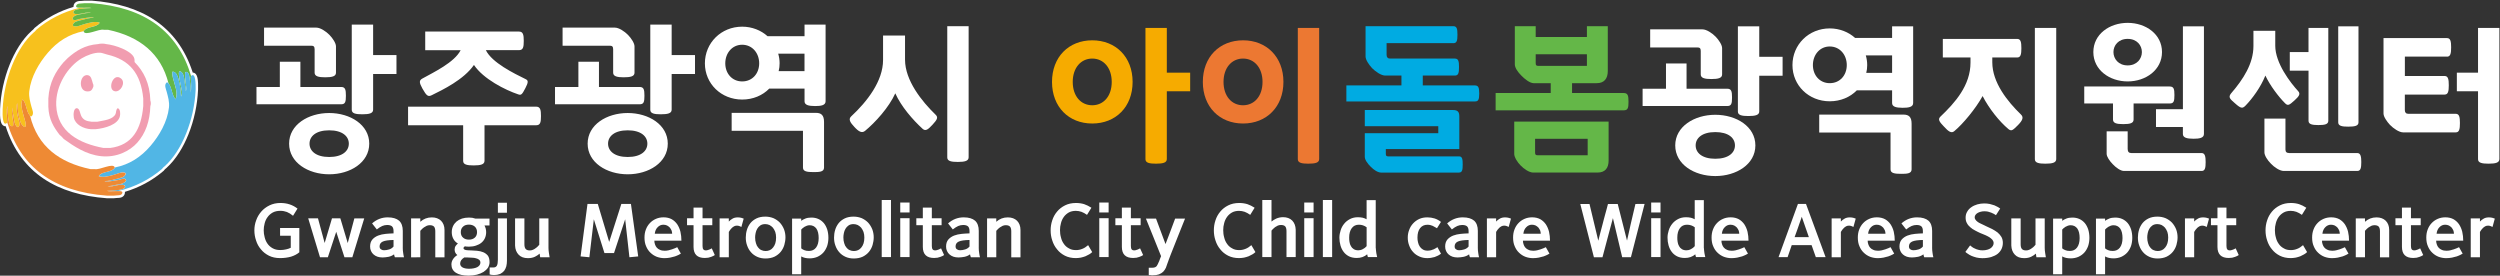 <?xml version="1.0" encoding="utf-8"?>
<!-- Generator: Adobe Illustrator 28.0.0, SVG Export Plug-In . SVG Version: 6.00 Build 0)  -->
<svg version="1.1" id="레이어_1" xmlns="http://www.w3.org/2000/svg" xmlns:xlink="http://www.w3.org/1999/xlink" x="0px"
	 y="0px" viewBox="0 0 8191.7 903.2" style="enable-background:new 0 0 8191.7 903.2;" xml:space="preserve">
<rect x="0" y="0" width="8191.7" height="903.2" fill="#333333" stroke="none"/>
<style type="text/css">
	.st0{fill-rule:evenodd;clip-rule:evenodd;fill:#FFFFFF;}
	.st1{fill-rule:evenodd;clip-rule:evenodd;fill:#F6AB00;}
	.st2{fill-rule:evenodd;clip-rule:evenodd;fill:#EC7832;}
	.st3{fill-rule:evenodd;clip-rule:evenodd;fill:#00ABE2;}
	.st4{fill-rule:evenodd;clip-rule:evenodd;fill:#64B748;}
	.st5{fill-rule:evenodd;clip-rule:evenodd;fill:#F19DB0;}
	.st6{fill-rule:evenodd;clip-rule:evenodd;fill:#F7C11D;}
	.st7{fill-rule:evenodd;clip-rule:evenodd;fill:#51B6E5;}
	.st8{fill-rule:evenodd;clip-rule:evenodd;fill:#EE8A34;}
</style>
<path class="st0" d="M4721.7,831.3L4721.7,831.3c-6.4,4.9-13.5,8.4-20.8,10.9c-7.8,2.2-15.8,3.6-24.2,3.6c-9.6,0-18.1-1.8-25.8-5.3
	c-8-3.6-14.9-8.2-20.3-14.4c-5.7-6-10.1-13.1-13-21.3c-3.2-8-4.8-16.7-4.8-26c0-8.9,1.4-17.3,4.6-25.3c2.7-8,7.1-15.1,12.8-21.3
	c5.5-6,12.1-10.9,20.1-14.7c7.8-3.6,16.9-5.3,27-5.3c8.2,0,16,1.3,23.5,3.6c7.3,2.4,14.4,6.2,20.8,11.3l-13,20.7
	c-4.6-2.7-9.4-5.3-14.2-7.8c-5-2.2-10.7-3.6-17.1-3.6c-10.3,0-18.3,3.8-24,11.1c-5.9,7.5-8.7,17.8-8.7,31.1c0,5.3,0.5,10.4,1.8,15.3
	c1.1,5.3,3,9.8,5.7,13.8c2.5,4,5.9,7.3,10.3,9.8c4.1,2.7,9.4,3.8,15.5,3.8c3.7,0,7.3-0.5,11-1.3c3.2-0.9,6.4-2,9.4-3.3
	c2.7-1.1,5-2.4,7.1-3.8c1.8-1.3,3.4-2.2,4.6-3.1L4721.7,831.3z M4451,820.2L4451,820.2c4.6,0,9.4-1.1,14.4-3.8
	c4.8-2.2,8.9-5.6,12.6-9.8v-61.9c-7.5-5.6-16-8.4-25.4-8.4c-10.1,0-17.8,3.8-23.3,11.3c-5.7,7.6-8.5,18-8.5,30.9
	c0,4.9,0.2,9.6,1.1,14.4c0.7,5.1,2.3,9.5,4.6,13.5c2.1,4,5,7.3,9.1,9.8C4439.6,818.9,4444.6,820.2,4451,820.2z M4508,812.4
	L4508,812.4c0,2.7,0.2,5.6,0.7,8.4c0.2,3.1,0.7,6,1.1,8.7c0.5,2.9,0.9,5.5,1.6,7.8c0.5,2.2,0.7,3.8,1.1,5.1h-30.4
	c-0.5-1.6-0.9-3.1-1.4-4.9c-0.5-1.8-0.9-3.1-0.9-4.2c-9.1,8-20.6,12-34.1,12c-9.8,0-18.3-1.8-25.4-5.3c-7.3-3.8-13-8.4-17.6-14.6
	c-4.8-6.2-8.2-13.3-10.5-21.5c-2.3-8-3.4-16.2-3.4-25.1c0-8,1.4-16.2,4.1-24.4c2.5-8,6.4-15.1,11.7-21.5c5-6.2,11.4-11.3,19.2-15.3
	c7.3-3.8,16-5.8,25.8-5.8c5.5,0,10.7,0.7,15.5,1.6c4.6,1.1,8.7,2.9,12.8,5.1v-62.8h29.9V812.4z M4334.6,842.4L4334.6,842.4v-187
	h30.4v187H4334.6z M4204,711.6L4204,711.6c12.8,0,22.9,3.8,30.2,11.1c7.3,7.6,11,17.5,11.4,30v89.7h-30.2v-85
	c0-7.1-1.4-12.2-4.1-15.5c-3-3.1-7.5-4.7-13.9-4.7c-3.7,0-7.3,0.7-10.5,2c-3.4,1.6-6.4,3.3-8.9,5.1c-2.7,2.2-5.3,4.2-7.1,6.2
	c-2.1,2.2-3.7,3.8-4.6,5.1v86.8h-30.2v-187h30.2V726c1.8-1.6,4.1-3.3,6.9-5.1c2.5-1.6,5.5-3.1,8.7-4.7c3-1.3,6.4-2.4,10.3-3.3
	C4195.8,712.1,4199.7,711.6,4204,711.6z M4060.6,819.5L4060.6,819.5c6.9,0,13.7-1.3,20.3-4c6.4-2.4,12.8-6.4,19.4-12.2l13.3,22.7
	c-2.7,2.7-5.9,5.1-9.6,7.3c-3.9,2.2-8,4.4-12.6,6.4c-4.6,1.8-9.6,3.1-14.9,4.4c-5.5,0.9-11,1.6-16.5,1.6c-13.7,0-25.6-2.7-35.7-7.8
	c-10.5-5.3-19-12.2-25.8-20.9c-7.1-8.4-12.3-18-15.8-29.1c-3.7-10.7-5.3-21.8-5.3-33.1c0-11.1,1.6-22,5.3-32.9
	c3.4-10.7,8.7-20.2,15.8-28.6c6.9-8.4,15.5-15.1,26.1-20.4c10.1-5.1,22.2-7.8,35.9-7.8c9.6,0,18.5,1.3,26.7,3.8
	c8,2.7,16,6.7,23.8,11.8l-14.4,23.3c-6.4-4.4-12.3-7.8-18.3-10c-5.9-2-12.1-3.1-18.3-3.1c-9.1,0-16.7,1.8-23.1,5.3
	c-6.6,3.8-12.1,8.7-16.2,14.4c-4.3,6-7.5,12.7-9.4,20.2c-2.3,7.8-3.2,15.5-3.2,23.3c0,8.2,0.9,16.2,3.2,24c1.8,8,5,14.9,9.4,20.9
	c4.1,6.2,9.6,11.1,16.5,14.7C4043.7,817.8,4051.4,819.5,4060.6,819.5z M3883,716.3L3883,716.3c-8.5,20.9-15.8,39.1-21.7,54.2
	c-6.2,15.3-11.2,28.2-15.3,38.6c-4.3,10.7-7.8,19.3-10.3,26c-2.7,6.7-4.6,11.8-5.9,15.5c-1.4,3.6-2.3,6.2-2.7,7.8
	c-0.7,1.3-0.9,2-0.9,2.2c-1.8,5.8-3.9,11.3-5.9,16.7c-2.3,4.9-5.3,9.3-8.9,13.1c-3.7,3.5-8.2,6.4-13.7,8.6c-5.5,2-12.3,3.1-20.3,3.1
	c-1.4,0-2.5,0-3.7,0c-1.4-0.2-2.7-0.5-3.7-0.5c-0.9,0-1.8,0-3.2,0c-1.6-0.2-2.5-0.2-2.7-0.2v-24.2h12.8c5.9,0,10.5-2,13.3-5.5
	c2.5-3.8,4.8-8.4,7.1-14.2c0-0.4,0.2-0.7,0.7-1.1c0-0.4,0.2-1.1,0.7-2c0.5-1.3,0.9-2.9,1.8-5.1c0.7-2.2,2.1-5.5,3.9-10
	c-8.2-20-16.5-40.4-24.7-61.5c-8.7-20.9-16.9-41.5-24.9-61.5h33.1l31.1,83.5c5-13.8,10.5-27.8,16-42c5.3-14.2,10.5-28,15.5-41.5
	H3883z M3745.7,835.7L3745.7,835.7c-1.4,0.7-3,1.6-4.8,2.9c-2.3,0.9-4.6,2-7.3,3.1c-2.7,0.9-5.9,1.8-9.4,2.7
	c-3.7,0.4-7.3,0.9-11.2,0.9c-24.7,0-37-12-37-36.4V738h-21.3v-22.9h21.3v-34.9h29.5v34.9h32V738h-32v68c0,5.3,0.9,8.9,2.7,11.1
	c1.6,2.2,4.3,3.3,8.5,3.3c1.6,0,3.4-0.2,5.5-0.9c1.8-0.5,3.7-0.9,5.5-1.8c1.6-0.7,3.2-1.3,4.8-2.2c1.4-0.7,2.3-1.3,3.2-1.8
	L3745.7,835.7z M3602,663.6L3602,663.6h30.6v32.6H3602V663.6z M3602,714.9L3602,714.9h30.6v127.5H3602V714.9z M3525.8,819.5
	L3525.8,819.5c6.9,0,13.7-1.3,20.3-4c6.4-2.4,12.8-6.4,19.4-12.2l13.3,22.7c-2.7,2.7-5.9,5.1-9.6,7.3c-3.9,2.2-8,4.4-12.6,6.4
	c-4.6,1.8-9.6,3.1-14.9,4.4c-5.5,0.9-11,1.6-16.5,1.6c-13.7,0-25.6-2.7-35.7-7.8c-10.5-5.3-19-12.2-25.8-20.9
	c-7.1-8.4-12.3-18-15.8-29.1c-3.7-10.7-5.3-21.8-5.3-33.1c0-11.1,1.6-22,5.3-32.9c3.4-10.7,8.7-20.2,15.8-28.6
	c6.9-8.4,15.5-15.1,26.1-20.4c10.1-5.1,22.2-7.8,35.9-7.8c9.6,0,18.5,1.3,26.7,3.8c8,2.7,16,6.7,23.8,11.8l-14.4,23.3
	c-6.4-4.4-12.3-7.8-18.3-10c-5.9-2-12.1-3.1-18.3-3.1c-9.1,0-16.7,1.8-23.1,5.3c-6.6,3.8-12.1,8.7-16.2,14.4
	c-4.3,6-7.5,12.7-9.4,20.2c-2.3,7.8-3.2,15.5-3.2,23.3c0,8.2,0.9,16.2,3.2,24c1.8,8,5,14.9,9.4,20.9c4.1,6.2,9.6,11.1,16.5,14.7
	C3508.9,817.8,3516.6,819.5,3525.8,819.5z M3302.2,712.3L3302.2,712.3c12.8,0,22.9,3.8,30.4,11.1c7.3,7.5,11.2,17.5,11.2,30v89.7
	h-30.2v-85c0-7.1-1.4-12.2-4.1-15.5c-3-3.1-7.5-4.7-13.9-4.7c-3.7,0-6.9,0.7-10.1,2c-3.4,1.6-6.4,3.3-8.9,5.1c-2.7,2-5.3,4-7.1,6
	c-2.3,2.2-3.9,4-5,5.3v86.8h-30.2V715.6h30.2v11.1C3275,717.2,3287.6,712.3,3302.2,712.3z M3145.5,820L3145.5,820
	c5.5,0,11-0.9,16.9-2.7c5.5-1.6,10.3-4.7,14.4-9.5v-21.5c-16.5,0.4-28.1,2-35,5.1c-7.3,3.3-10.7,8.7-10.7,16c0,4.4,1.4,7.6,4.6,9.6
	C3138.7,819.1,3141.9,820,3145.5,820z M3207,810.4L3207,810.4c0,6.9,0.5,13.1,1.4,18.4c0.7,5.6,1.6,10.2,2.7,14.2h-29.9
	c-0.9-1.8-1.4-3.3-1.6-4.7c-0.5-1.8-0.9-3.1-1.1-4.9c-5,3.8-10.7,6.4-17.6,8c-7.1,1.3-13.7,2.2-20.1,2.2c-6.2,0-11.7-0.9-16.5-2.4
	c-5-1.8-9.4-4.2-12.8-7.3c-3.7-3.1-6.6-7.1-8.5-11.5c-2.1-4.4-3-9.3-3-14.6c0-9.6,2.5-17.3,7.5-23.1c5-5.6,11.2-9.8,19-12.9
	c7.3-2.7,15.5-4.7,24.7-5.5c8.9-0.9,17.4-1.3,25.6-1.6v-7.3c0-7.1-1.6-12.2-4.8-15.5c-3.4-3.1-8.7-4.7-16-4.7
	c-5.5,0-11,1.1-16.2,3.3c-5.5,2.4-11.4,6.2-17.8,11.3l-15.5-19.8c14.9-13.1,32-19.8,51.2-19.8c16.7,0,29,3.8,37.3,10.9
	c8,7.3,12.1,18.4,12.1,33.5V810.4z M3093.5,835.7L3093.5,835.7c-1.4,0.7-3,1.6-4.8,2.9c-2.3,0.9-4.6,2-7.3,3.1
	c-2.7,0.9-5.9,1.8-9.4,2.7c-3.7,0.4-7.3,0.9-11.2,0.9c-24.7,0-37-12-37-36.4V738h-21.3v-22.9h21.3v-34.9h29.5v34.9h32V738h-32v68
	c0,5.3,0.9,8.9,2.7,11.1c1.6,2.2,4.3,3.3,8.5,3.3c1.6,0,3.4-0.2,5.5-0.9c1.8-0.5,3.7-0.9,5.5-1.8c1.6-0.7,3.2-1.3,4.8-2.2
	c1.4-0.7,2.3-1.3,3.2-1.8L3093.5,835.7z M2949.8,663.6L2949.8,663.6h30.6v32.6h-30.6V663.6z M2949.8,714.9L2949.8,714.9h30.6v127.5
	h-30.6V714.9z M2889.1,842.4L2889.1,842.4v-187h30.4v187H2889.1z M2796.7,734.3L2796.7,734.3c-6.6,0-12.1,1.6-16.2,4.4
	c-4.3,3.1-7.8,6.7-10.1,10.9c-2.7,4.4-4.3,9.3-5.3,14.2c-1.1,5.3-1.6,10-1.6,14c0,7.3,0.9,13.8,2.7,19.1c1.6,5.8,3.9,10.4,7.1,14
	c3,4,6.6,6.9,11,8.7c4.1,2,8.7,2.9,13.7,2.9c4.8,0,9.4-0.9,13.7-2.9c4.1-1.8,7.5-4.7,10.7-8.7c3-3.6,5.5-8.2,7.3-13.8
	c1.6-5.3,2.5-11.5,2.5-18.7c0-6.7-0.9-12.9-2.7-18.4c-2.1-5.3-4.6-10-7.8-14c-3.2-3.6-7.1-6.4-11.2-8.7
	C2806,735.4,2801.5,734.3,2796.7,734.3z M2796.9,709.8L2796.9,709.8c9.6,0,18.5,1.8,26.7,5.1c8,3.6,14.9,8.4,20.8,14.4
	c5.7,6.2,10.3,13.6,13.7,21.8c3.2,8.4,4.8,17.3,4.8,26.6c0,8.4-1.4,16.9-3.7,24.9c-2.5,8.4-6.4,15.8-11.7,22.4
	c-5.5,6.7-12.1,11.8-20.3,16c-8.5,4-18.5,6-29.9,6c-9.8,0-18.7-1.8-26.5-5.3c-8-3.6-14.9-8.4-20.3-14.6c-5.7-6.2-10.1-13.6-13-22
	c-3.2-8.2-4.6-17.1-4.6-26.6c0-8.4,1.1-16.9,3.7-25.3c2.3-8,6.2-15.3,11.4-22c5-6.2,11.7-11.5,19.9-15.5
	C2775.9,711.8,2785.5,709.8,2796.9,709.8z M2652.8,738L2652.8,738c-3.2,0-6.2,0.7-8.9,1.6c-3,1.1-5.5,2.2-7.8,3.6
	c-2.5,1.6-4.6,3.1-6.4,4.7c-1.8,1.8-3.4,3.1-4.3,4.2v61.7c2.3,2.2,5.7,4,9.8,5.8c3.9,1.8,8.9,2.7,15.3,2.7
	c10.1,0,17.8-3.6,23.5-11.1c5.5-7.3,8.5-17.8,8.5-31.1c0-13.3-2.5-23.8-7.5-31.1C2669.7,741.8,2662.4,738,2652.8,738z M2658.2,712.9
	L2658.2,712.9c8.7,0,16.5,1.5,23.5,4.7c6.9,3.1,12.6,7.6,17.6,13.3c4.8,5.8,8.5,12.9,11.2,20.9c2.5,8.2,3.9,17.3,3.9,27.5
	c0,10.2-1.6,19.3-4.3,27.3c-3.2,8.4-7.3,15.5-12.6,21.3c-5.5,6-12.1,10.4-19.4,13.8c-7.5,3.1-15.8,4.9-24.7,4.9
	c-11.4,0-20.8-2.2-28.1-6.4v58.4h-29.9V716.3h29.9v7.3c3.4-2.7,7.8-5.1,13.3-7.3C2643.8,714.1,2650.5,712.9,2658.2,712.9z
	 M2507.5,734.3L2507.5,734.3c-6.6,0-12.1,1.6-16.2,4.4c-4.3,3.1-7.8,6.7-10.1,10.9c-2.7,4.4-4.3,9.3-5.3,14.2
	c-1.1,5.3-1.6,10-1.6,14c0,7.3,0.9,13.8,2.7,19.1c1.6,5.8,3.9,10.4,7.1,14c3,4,6.6,6.9,11,8.7c4.1,2,8.7,2.9,13.7,2.9
	c4.8,0,9.4-0.9,13.7-2.9c4.1-1.8,7.5-4.7,10.7-8.7c3-3.6,5.5-8.2,7.3-13.8c1.6-5.3,2.5-11.5,2.5-18.7c0-6.7-0.9-12.9-2.7-18.4
	c-2.1-5.3-4.6-10-7.8-14c-3.2-3.6-7.1-6.4-11.2-8.7C2516.9,735.4,2512.3,734.3,2507.5,734.3z M2507.7,709.8L2507.7,709.8
	c9.6,0,18.5,1.8,26.7,5.1c8,3.6,14.9,8.4,20.8,14.4c5.7,6.2,10.3,13.6,13.7,21.8c3.2,8.4,4.8,17.3,4.8,26.6c0,8.4-1.4,16.9-3.7,24.9
	c-2.5,8.4-6.4,15.8-11.7,22.4c-5.5,6.7-12.1,11.8-20.3,16c-8.5,4-18.5,6-29.9,6c-9.8,0-18.7-1.8-26.5-5.3c-8-3.6-14.9-8.4-20.3-14.6
	c-5.7-6.2-10.1-13.6-13-22c-3.2-8.2-4.6-17.1-4.6-26.6c0-8.4,1.1-16.9,3.7-25.3c2.3-8,6.2-15.3,11.4-22c5-6.2,11.7-11.5,19.9-15.5
	C2486.7,711.8,2496.3,709.8,2507.7,709.8z M2417.8,712.3L2417.8,712.3c4.6,0,8.5,0.7,11.9,1.6c3.2,1.1,5.5,2,7.1,2.4l-7.5,27.3
	c-1.8-0.7-3.9-1.6-6.2-2.7c-2.5-0.9-5.3-1.6-8.2-1.6c-3.4,0-6.4,0.7-9.1,2c-2.7,1.6-5.3,3.3-7.5,5.3c-2.3,2.2-4.3,4.4-5.9,6.7
	c-1.8,2.7-3.4,4.9-4.3,6.7v83.1h-30.2V715.6h30.2V726c3.4-3.8,7.5-7.1,12.6-9.8C2405,713.6,2410.9,712.3,2417.8,712.3z
	 M2342.2,835.7L2342.2,835.7c-1.4,0.7-3,1.6-4.8,2.9c-2.3,0.9-4.6,2-7.3,3.1c-2.7,0.9-5.9,1.8-9.4,2.7c-3.7,0.4-7.3,0.9-11.2,0.9
	c-24.7,0-37-12-37-36.4V738h-21.3v-22.9h21.3v-34.9h29.5v34.9h32V738h-32v68c0,5.3,0.9,8.9,2.7,11.1c1.6,2.2,4.3,3.3,8.5,3.3
	c1.6,0,3.4-0.2,5.5-0.9c1.8-0.5,3.7-0.9,5.5-1.8c1.6-0.7,3.2-1.3,4.8-2.2c1.4-0.7,2.3-1.3,3.2-1.8L2342.2,835.7z M2173.6,736.3
	L2173.6,736.3c-7.1,0-13.3,2.7-18.5,8c-5.5,5.3-8.7,12.7-9.6,21.5h56.9c0-3.3-0.7-6.9-1.8-10.4c-1.4-3.3-3.4-6.4-5.7-9.6
	c-2.7-2.7-5.7-5.1-9.1-6.9C2182.1,737.2,2178,736.3,2173.6,736.3z M2174.3,712.1L2174.3,712.1c10.3,0,19.2,2.2,26.7,6.2
	c7.3,4.2,13.3,9.8,18.1,16.7c4.6,7.1,8.2,15.1,10.5,24.4c2.1,9.3,3.2,19.1,3.2,29.3h-88.7c0,4.2,0.7,8.2,2.1,12
	c1.1,4,3.2,7.6,5.9,10.7c2.7,3.1,6.2,5.6,10.5,7.3c4.1,2,9.4,2.9,15.3,2.9c3.9,0,8-0.4,12.3-1.3c4.1-0.9,8-2,11.7-3.3
	c3.7-1.1,6.9-2.4,10.1-3.8c3-1.3,5.3-2.4,7.1-3.3l11.9,21.1c-1.6,1.1-3.9,2.4-7.1,4c-3.4,1.8-7.5,3.3-12.1,5.1
	c-4.8,1.3-10.1,2.7-15.8,4c-5.9,1.1-12.3,1.8-19,1.8c-8.7,0-16.9-1.6-24.7-4.4c-8-3.1-14.9-7.6-20.8-13.3
	c-6.2-5.8-11-12.9-14.4-21.3c-3.7-8.2-5.3-17.8-5.3-28.4c0-9.5,1.4-18.4,4.6-26.6c3-8,7.3-14.9,13-20.9c5.5-5.8,11.9-10.4,19.7-13.8
	C2156.7,713.8,2165.2,712.1,2174.3,712.1z M1945.8,718.5L1945.8,718.5l-14.6,124.4l-28.8-2.7l22.6-171.9h33.8l37.3,124.4l39.8-124.4
	h31.5l23.8,171.9l-28.8,2.7l-13.9-124.4l-36.6,110.8h-31.3L1945.8,718.5z M1797.2,812.2L1797.2,812.2c0,5.3,0.5,10.9,1.4,16.4
	c0.7,5.8,1.4,10.4,2.3,14.4H1770c-0.5-1.8-0.9-3.6-0.9-5.6c-0.5-2-0.7-4.2-0.9-6.4c-4.1,3.8-9.1,7.1-15.3,10.2
	c-6.4,3.1-13.9,4.7-23.1,4.7c-13.3,0-23.3-3.8-30.4-11.3c-7.3-7.6-11.2-17.5-11.7-30.2v-88.8h30.6v84.8c0,7.1,1.4,12.2,4.1,15.3
	c2.7,3.3,7.3,4.9,13.7,4.9c3.7,0,7.1-0.7,10.3-2.2c3.2-1.3,6.2-3.1,8.9-5.3c2.7-1.8,5-3.8,7.1-6c1.8-2,3.4-3.8,4.6-5.1v-86.4h30.2
	V812.2z M1631.4,664.3L1631.4,664.3h29.7V697h-29.7V664.3z M1631.4,715.6L1631.4,715.6h29.7v138.8c0,6.2-0.7,12.4-2.1,18.2
	c-1.6,5.6-3.9,10.4-7.1,14.9c-3.4,4-7.8,7.3-12.8,10c-5.5,2.2-11.9,3.6-19.7,3.6c-2.7,0-5.3-0.2-7.5-0.2c-2.3-0.4-4.8-0.9-7.5-1.6
	v-22.9h12.8c5,0,8.7-2,11-6c2.1-4,3.2-10.7,3.2-19.6V715.6z M1536.6,880.6L1536.6,880.6c11.4,0,20.6-1.8,27.4-5.3
	c6.6-3.8,10.1-8.7,10.1-14.7c0-4-1.4-7.1-3.9-9.3c-2.7-2.2-6.2-4-10.3-4.9c-4.1-1.3-8.7-2-13.5-2c-5-0.4-9.8-0.7-14.2-0.7
	c-2.3,0-4.1,0-5.7,0c-1.8,0-3.4-0.2-5-0.2c-9.1,5.5-13.7,12.2-13.7,20.2c0,5.3,2.5,9.3,7.5,12.4
	C1520.4,879,1527.5,880.6,1536.6,880.6z M1536.6,736L1536.6,736c-8.2,0-14.9,2.2-19.4,6.7c-5,4.4-7.3,10.4-7.3,18
	c0,7.5,2.3,13.5,7.3,17.8c4.6,4.4,11.2,6.7,19.4,6.7c8,0,14.4-2.2,19.4-6.7c4.6-4.2,7.1-10.2,7.1-17.8c0-7.6-2.5-13.5-7.1-18
	C1551,738.3,1544.6,736,1536.6,736z M1541.9,820.4L1541.9,820.4c6.9,0.4,13.9,0.9,21.3,1.3c7.3,0.7,13.9,2.2,20.1,4.7
	c5.9,2.4,11,6.2,15.1,11.1c3.7,4.9,5.7,12.2,5.7,21.5c0,6.4-1.8,12.4-5,18c-3.7,5.3-8.5,9.8-14.4,13.8c-6.2,3.8-13.5,6.9-21.7,9.1
	c-8.5,2.2-17.6,3.3-27.4,3.3c-18.3,0-32.2-3.3-41.8-9.5c-9.8-6.4-14.6-15.5-14.6-27.1c0-6.2,1.6-11.8,5-16.9c3.2-5.3,8-10,14.4-14
	c-5.9-4.4-8.9-10.4-8.9-18c0-4.7,1.1-8.7,3.4-12c2.3-3.1,4.6-5.6,7.3-7.8c-6.9-4-11.9-9.3-15.1-15.8c-3.4-6.2-5-13.5-5-21.5
	c0-7.1,1.4-13.5,4.1-19.5c2.7-5.8,6.4-10.7,11.4-15.1c4.8-4,10.7-7.3,17.8-9.8c6.9-2.2,14.4-3.3,23.1-3.3c3.7,0,7.3,0.2,11,0.7
	c3.7,0.7,6.9,1.6,10.1,2.7h46.2v22.4h-16.5c1.6,3.1,3,6.7,4.1,10.4c0.9,4,1.4,7.8,1.4,11.6c0,7.1-1.4,13.5-3.9,19.3
	c-2.7,6-6.6,11.1-11.4,15.1c-5,4.2-11,7.3-17.8,9.5c-6.9,2.4-14.6,3.6-22.9,3.6c-2.7,0-5,0-7.3-0.2c-2.3,0-4.6-0.5-6.6-0.9
	c-1.4,0.9-2.3,1.8-3,2.7c-0.9,1.1-1.4,2.2-1.4,3.1c0,2,0.9,3.6,2.7,4.4c1.6,1.1,3.7,1.8,6.2,2.2c2.3,0.4,5,0.7,7.8,0.7
	c2.5,0.2,4.6,0.2,6.4,0.2H1541.9z M1414.9,712.3L1414.9,712.3c12.8,0,22.9,3.8,30.4,11.1c7.3,7.5,11.2,17.5,11.2,30v89.7h-30.2v-85
	c0-7.1-1.4-12.2-4.1-15.5c-3-3.1-7.5-4.7-13.9-4.7c-3.7,0-6.9,0.7-10.1,2c-3.4,1.6-6.4,3.3-8.9,5.1c-2.7,2-5.3,4-7.1,6
	c-2.3,2.2-3.9,4-5,5.3v86.8H1347V715.6h30.2v11.1C1387.7,717.2,1400.3,712.3,1414.9,712.3z M1258.2,820L1258.2,820
	c5.5,0,11-0.9,16.9-2.7c5.5-1.6,10.3-4.7,14.4-9.5v-21.5c-16.5,0.4-28.1,2-35,5.1c-7.3,3.3-10.7,8.7-10.7,16c0,4.4,1.4,7.6,4.6,9.6
	C1251.4,819.1,1254.6,820,1258.2,820z M1319.7,810.4L1319.7,810.4c0,6.9,0.5,13.1,1.4,18.4c0.7,5.6,1.6,10.2,2.7,14.2h-29.9
	c-0.9-1.8-1.4-3.3-1.6-4.7c-0.5-1.8-0.9-3.1-1.1-4.9c-5,3.8-10.7,6.4-17.6,8c-7.1,1.3-13.7,2.2-20.1,2.2c-6.2,0-11.7-0.9-16.5-2.4
	c-5-1.8-9.4-4.2-12.8-7.3c-3.7-3.1-6.6-7.1-8.5-11.5c-2.1-4.4-3-9.3-3-14.6c0-9.6,2.5-17.3,7.5-23.1c5-5.6,11.2-9.8,19-12.9
	c7.3-2.7,15.5-4.7,24.7-5.5c8.9-0.9,17.4-1.3,25.6-1.6v-7.3c0-7.1-1.6-12.2-4.8-15.5c-3.4-3.1-8.7-4.7-16-4.7
	c-5.5,0-11,1.1-16.2,3.3c-5.5,2.4-11.4,6.2-17.8,11.3l-15.5-19.8c14.9-13.1,32-19.8,51.2-19.8c16.7,0,29,3.8,37.3,10.9
	c8,7.3,12.1,18.4,12.1,33.5V810.4z M1193.4,715.8L1193.4,715.8l-38.9,127.2h-25.8l-27-83.5c-4.8,14-9.4,28-13.7,41.7
	c-4.6,14.2-9.1,28-13.7,41.7h-25.8l-38.6-127.5h32l21.9,80.8c4.1-13.3,8-26.9,12.1-40.6c3.9-13.5,7.8-26.9,11.9-40.2h27.4l24.2,81
	c3.7-13.3,7.3-26.9,11-40.6c3.4-13.5,7.1-26.9,10.7-40.2H1193.4z M980.9,826.6c-7.5,6.4-16.7,11.1-27.2,14.4
	c-11,3.1-22.9,4.7-36.1,4.7c-13.9,0-26.1-2.7-36.3-7.8c-10.5-5.3-19.4-12.2-26.3-20.9c-7.3-8.4-12.6-18-16-29.1
	c-3.7-10.7-5.5-21.8-5.5-33.1c0-11.1,1.8-22,5.9-32.9c3.7-10.7,9.4-20.2,16.7-28.6c7.3-8.4,16.2-15.1,27-20.4
	c10.5-5.1,22.4-7.8,35.9-7.8c21.7,0,40.2,6.2,55.8,18.4l-14.6,23.5c-7.1-5.8-13.7-9.8-20.1-12.4c-6.6-2.4-13.7-3.8-21.5-3.8
	c-10.1,0-18.5,2-25.4,5.8c-6.9,4-12.6,9.1-16.7,15.1c-4.6,6.2-7.5,12.9-9.4,20.4c-2.1,7.8-3,15.3-3,22.4c0,7.5,0.9,15.1,3,22.6
	c1.8,7.8,4.8,14.7,9.1,20.9c4.1,6.2,9.8,11.3,16.9,15.3c6.9,4,15.1,6,25.1,6c6.4,0,12.8-0.7,19.2-2.2c6.2-1.3,11.2-3.1,15.3-5.3
	v-39.3h-35v-25.5h63.1V826.6z"/>
<path class="st0" d="M6488.6,763.6L6488.6,763.6c-5.7-2.7-11.4-5.3-16.9-8.4c-5.9-2.9-11-6.4-15.5-10.4c-4.6-3.8-8.5-8.2-11.2-13.6
	c-3-4.9-4.3-11.1-4.3-18.2c0-7.1,1.6-13.8,5.3-19.6c3.2-5.8,7.8-10.7,13.7-14.6c5.5-4,12.1-6.9,19.4-9.1c7.3-2,14.9-3.1,22.6-3.1
	c6.4,0,12.6,0.7,18.3,1.8c5.5,1.3,10.5,2.9,15.1,4.4c4.3,1.8,8.2,3.8,11.4,5.6c3.2,2,5.7,3.6,7.5,4.9l-13.9,21.8
	c-1.8-1.3-4.1-2.7-6.6-4.2c-2.7-1.3-5.9-2.9-9.1-4.2c-3.4-1.3-6.9-2.4-10.5-3.3c-3.9-0.7-7.8-1.1-11.7-1.1c-3.9,0-7.5,0.4-11.2,1.3
	c-3.9,0.9-7.3,2.2-10.3,3.8c-3.2,1.8-5.5,3.8-7.3,6.2c-2.1,2.7-3,5.3-3,8.4c0,2.9,0.7,5.3,2.5,7.6c1.4,2.4,3.7,4.7,6.4,6.7
	c2.7,2.2,5.9,4.2,10.1,6c3.7,2,8,4,12.6,6c0.7,0.4,1.4,0.9,2.3,1.1c0.5,0.5,1.1,0.9,2.1,1.1c7.3,3.3,14.4,6.7,21.3,10
	c6.6,3.6,12.6,7.3,17.8,11.3c5,4.4,9.4,9.3,12.6,14.7c3,5.5,4.6,12,4.6,19.5c0,7.1-1.6,13.8-4.3,19.8c-3,6.2-7.3,11.5-12.8,16
	c-5.7,4.4-12.8,7.8-21,10.4c-8.5,2.4-18.1,3.8-29,3.8c-7.1,0-13.5-0.9-19.4-2.2c-5.9-1.6-11.4-3.3-16-5.3c-4.8-2.2-8.9-4.4-12.1-6.9
	c-3.7-2.2-6.4-4.4-8.2-6.2l15.5-21.3c1.4,1.3,3.2,2.9,5.9,4.7c2.3,2,5.5,3.8,9.1,5.3c3.4,1.8,7.3,3.3,11.9,4.4
	c4.1,1.3,8.7,1.8,13.7,1.8c5.7,0,11-0.7,15.5-2c4.3-1.1,8.2-2.9,11.4-5.1c3-2.2,5.3-4.7,7.1-7.8c1.6-2.7,2.5-5.8,2.5-8.9
	c0-3.8-1.4-7.3-3.9-10.7c-2.7-3.1-6.2-5.8-9.8-8.4c-4.1-2.4-8.2-4.7-12.8-6.7c-4.6-1.8-8.7-3.6-12.3-5.1c-0.9-0.2-1.6-0.5-2.3-0.9
	C6490.2,764.2,6489.3,764,6488.6,763.6 M4273.6,663.6L4273.6,663.6h30.6v32.6h-30.6V663.6z M4273.6,714.9L4273.6,714.9h30.6v127.5
	h-30.6V714.9z M8155.7,712.3L8155.7,712.3c4.6,0,8.5,0.7,11.9,1.6c3.2,1.1,5.5,2,7.1,2.4l-7.5,27.3c-1.8-0.7-3.9-1.6-6.2-2.7
	c-2.5-0.9-5.3-1.6-8.2-1.6c-3.4,0-6.4,0.7-9.1,2c-2.7,1.6-5.3,3.3-7.5,5.3c-2.3,2.2-4.3,4.4-5.9,6.7c-1.8,2.7-3.4,4.9-4.3,6.7v83.1
	h-30.2V715.6h30.2V726c3.4-3.8,7.5-7.1,12.6-9.8C8142.9,713.6,8148.8,712.3,8155.7,712.3z M8012,736.3L8012,736.3
	c-7.1,0-13.3,2.7-18.5,8c-5.5,5.3-8.7,12.7-9.6,21.5h56.9c0-3.3-0.7-6.9-1.8-10.4c-1.4-3.3-3.4-6.4-5.7-9.6
	c-2.7-2.7-5.7-5.1-9.1-6.9C8020.4,737.2,8016.3,736.3,8012,736.3z M8012.7,712.1L8012.7,712.1c10.3,0,19.2,2.2,26.7,6.2
	c7.3,4.2,13.3,9.8,18.1,16.7c4.6,7.1,8.2,15.1,10.5,24.4c2.1,9.3,3.2,19.1,3.2,29.3h-88.7c0,4.2,0.7,8.2,2.1,12
	c1.1,4,3.2,7.6,5.9,10.7c2.7,3.1,6.2,5.6,10.5,7.3c4.1,2,9.4,2.9,15.3,2.9c3.9,0,8-0.4,12.3-1.3c4.1-0.9,8-2,11.7-3.3
	c3.7-1.1,6.9-2.4,10.1-3.8c3-1.3,5.3-2.4,7.1-3.3l11.9,21.1c-1.6,1.1-3.9,2.4-7.1,4c-3.4,1.8-7.5,3.3-12.1,5.1
	c-4.8,1.3-10.1,2.7-15.8,4c-5.9,1.1-12.3,1.8-19,1.8c-8.7,0-16.9-1.6-24.7-4.4c-8-3.1-14.9-7.6-20.8-13.3
	c-6.2-5.8-11-12.9-14.4-21.3c-3.7-8.2-5.3-17.8-5.3-28.4c0-9.5,1.4-18.4,4.6-26.6c3-8,7.3-14.9,13-20.9c5.5-5.8,11.9-10.4,19.7-13.8
	C7995.1,713.8,8003.5,712.1,8012.7,712.1z M7940.1,835.7L7940.1,835.7c-1.4,0.7-3,1.6-4.8,2.9c-2.3,0.9-4.6,2-7.3,3.1
	c-2.7,0.9-5.9,1.8-9.4,2.7c-3.7,0.4-7.3,0.9-11.2,0.9c-24.7,0-37-12-37-36.4V738h-21.3v-22.9h21.3v-34.9h29.5v34.9h32V738h-32v68
	c0,5.3,0.9,8.9,2.7,11.1c1.6,2.2,4.3,3.3,8.5,3.3c1.6,0,3.4-0.2,5.5-0.9c1.8-0.5,3.7-0.9,5.5-1.8c1.6-0.7,3.2-1.3,4.8-2.2
	c1.4-0.7,2.3-1.3,3.2-1.8L7940.1,835.7z M7787,712.3L7787,712.3c12.8,0,22.9,3.8,30.4,11.1c7.3,7.5,11.2,17.5,11.2,30v89.7h-30.2
	v-85c0-7.1-1.4-12.2-4.1-15.5c-3-3.1-7.5-4.7-13.9-4.7c-3.7,0-6.9,0.7-10.1,2c-3.4,1.6-6.4,3.3-8.9,5.1c-2.7,2-5.3,4-7.1,6
	c-2.3,2.2-3.9,4-5,5.3v86.8h-30.2V715.6h30.2v11.1C7759.8,717.2,7772.4,712.3,7787,712.3z M7637.9,736.3L7637.9,736.3
	c-7.1,0-13.3,2.7-18.5,8c-5.5,5.3-8.7,12.7-9.6,21.5h56.9c0-3.3-0.7-6.9-1.8-10.4c-1.4-3.3-3.4-6.4-5.7-9.6
	c-2.7-2.7-5.7-5.1-9.1-6.9C7646.3,737.2,7642.2,736.3,7637.9,736.3z M7638.6,712.1L7638.6,712.1c10.3,0,19.2,2.2,26.7,6.2
	c7.3,4.2,13.3,9.8,18.1,16.7c4.6,7.1,8.2,15.1,10.5,24.4c2.1,9.3,3.2,19.1,3.2,29.3h-88.7c0,4.2,0.7,8.2,2.1,12
	c1.1,4,3.2,7.6,5.9,10.7s6.2,5.6,10.5,7.3c4.1,2,9.4,2.9,15.3,2.9c3.9,0,8-0.4,12.3-1.3c4.1-0.9,8-2,11.7-3.3
	c3.7-1.1,6.9-2.4,10.1-3.8c3-1.3,5.3-2.4,7.1-3.3l11.9,21.1c-1.6,1.1-3.9,2.4-7.1,4c-3.4,1.8-7.5,3.3-12.1,5.1
	c-4.8,1.3-10.1,2.7-15.8,4c-5.9,1.1-12.3,1.8-19,1.8c-8.7,0-16.9-1.6-24.7-4.4c-8-3.1-14.9-7.6-20.8-13.3
	c-6.2-5.8-11-12.9-14.4-21.3c-3.7-8.2-5.3-17.8-5.3-28.4c0-9.5,1.4-18.4,4.6-26.6c3-8,7.3-14.9,13-20.9c5.5-5.8,11.9-10.4,19.7-13.8
	C7621,713.8,7629.4,712.1,7638.6,712.1z M7506.6,819.5L7506.6,819.5c6.9,0,13.7-1.3,20.3-4c6.4-2.4,12.8-6.4,19.4-12.2l13.3,22.7
	c-2.7,2.7-5.9,5.1-9.6,7.3c-3.9,2.2-8,4.4-12.6,6.4c-4.6,1.8-9.6,3.1-14.9,4.4c-5.5,0.9-11,1.6-16.5,1.6c-13.7,0-25.6-2.7-35.7-7.8
	c-10.5-5.3-19-12.2-25.8-20.9c-7.1-8.4-12.3-18-15.8-29.1c-3.7-10.7-5.3-21.8-5.3-33.1c0-11.1,1.6-22,5.3-32.9
	c3.4-10.7,8.7-20.2,15.8-28.6c6.9-8.4,15.5-15.1,26.1-20.4c10.1-5.1,22.2-7.8,35.9-7.8c9.6,0,18.5,1.3,26.7,3.8
	c8,2.7,16,6.7,23.8,11.8l-14.4,23.3c-6.4-4.4-12.3-7.8-18.3-10c-5.9-2-12.1-3.1-18.3-3.1c-9.1,0-16.7,1.8-23.1,5.3
	c-6.6,3.8-12.1,8.7-16.2,14.4c-4.3,6-7.5,12.7-9.4,20.2c-2.3,7.8-3.2,15.5-3.2,23.3c0,8.2,0.9,16.2,3.2,24c1.8,8,5,14.9,9.4,20.9
	c4.1,6.2,9.6,11.1,16.5,14.7C7489.6,817.8,7497.4,819.5,7506.6,819.5z M7335.6,835.7L7335.6,835.7c-1.4,0.7-3,1.6-4.8,2.9
	c-2.3,0.9-4.6,2-7.3,3.1c-2.7,0.9-5.9,1.8-9.4,2.7c-3.7,0.4-7.3,0.9-11.2,0.9c-24.7,0-37-12-37-36.4V738h-21.3v-22.9h21.3v-34.9
	h29.5v34.9h32V738h-32v68c0,5.3,0.9,8.9,2.7,11.1c1.6,2.2,4.3,3.3,8.5,3.3c1.6,0,3.4-0.2,5.5-0.9c1.8-0.5,3.7-0.9,5.5-1.8
	c1.6-0.7,3.2-1.3,4.8-2.2c1.4-0.7,2.3-1.3,3.2-1.8L7335.6,835.7z M7219.3,712.3L7219.3,712.3c4.6,0,8.5,0.7,11.9,1.6
	c3.2,1.1,5.5,2,7.1,2.4l-7.5,27.3c-1.8-0.7-3.9-1.6-6.2-2.7c-2.5-0.9-5.3-1.6-8.2-1.6c-3.4,0-6.4,0.7-9.1,2
	c-2.7,1.6-5.3,3.3-7.5,5.3c-2.3,2.2-4.3,4.4-5.9,6.7c-1.8,2.7-3.4,4.9-4.3,6.7v83.1h-30.2V715.6h30.2V726c3.4-3.8,7.5-7.1,12.6-9.8
	C7206.5,713.6,7212.5,712.3,7219.3,712.3z M7069,734.3L7069,734.3c-6.6,0-12.1,1.6-16.2,4.4c-4.3,3.1-7.8,6.7-10.1,10.9
	c-2.7,4.4-4.3,9.3-5.3,14.2c-1.1,5.3-1.6,10-1.6,14c0,7.3,0.9,13.8,2.7,19.1c1.6,5.8,3.9,10.4,7.1,14c3,4,6.6,6.9,11,8.7
	c4.1,2,8.7,2.9,13.7,2.9c4.8,0,9.4-0.9,13.7-2.9c4.1-1.8,7.5-4.7,10.7-8.7c3-3.6,5.5-8.2,7.3-13.8c1.6-5.3,2.5-11.5,2.5-18.7
	c0-6.7-0.9-12.9-2.7-18.4c-2.1-5.3-4.6-10-7.8-14c-3.2-3.6-7.1-6.4-11.2-8.7C7078.4,735.4,7073.8,734.3,7069,734.3z M7069.2,709.8
	L7069.2,709.8c9.6,0,18.5,1.8,26.7,5.1c8,3.6,14.9,8.4,20.8,14.4c5.7,6.2,10.3,13.6,13.7,21.8c3.2,8.4,4.8,17.3,4.8,26.6
	c0,8.4-1.4,16.9-3.7,24.9c-2.5,8.4-6.4,15.8-11.7,22.4c-5.5,6.7-12.1,11.8-20.3,16c-8.5,4-18.5,6-29.9,6c-9.8,0-18.7-1.8-26.5-5.3
	c-8-3.6-14.9-8.4-20.3-14.6c-5.7-6.2-10.1-13.6-13-22c-3.2-8.2-4.6-17.1-4.6-26.6c0-8.4,1.1-16.9,3.7-25.3c2.3-8,6.2-15.3,11.4-22
	c5-6.2,11.7-11.5,19.9-15.5C7048.2,711.8,7057.8,709.8,7069.2,709.8z M6925.1,738L6925.1,738c-3.2,0-6.2,0.7-8.9,1.6
	c-3,1.1-5.5,2.2-7.8,3.6c-2.5,1.6-4.6,3.1-6.4,4.7c-1.8,1.8-3.4,3.1-4.3,4.2v61.7c2.3,2.2,5.7,4,9.8,5.8c3.9,1.8,8.9,2.7,15.3,2.7
	c10.1,0,17.8-3.6,23.5-11.1c5.5-7.3,8.5-17.8,8.5-31.1c0-13.3-2.5-23.8-7.5-31.1C6942,741.8,6934.7,738,6925.1,738z M6930.6,712.9
	L6930.6,712.9c8.7,0,16.5,1.5,23.5,4.7c6.9,3.1,12.6,7.6,17.6,13.3c4.8,5.8,8.5,12.9,11.2,20.9c2.5,8.2,3.9,17.3,3.9,27.5
	c0,10.2-1.6,19.3-4.3,27.3c-3.2,8.4-7.3,15.5-12.6,21.3c-5.5,6-12.1,10.4-19.4,13.8c-7.5,3.1-15.8,4.9-24.7,4.9
	c-11.4,0-20.8-2.2-28.1-6.4v58.4h-29.9V716.3h29.9v7.3c3.4-2.7,7.8-5.1,13.3-7.3C6916.2,714.1,6922.8,712.9,6930.6,712.9z
	 M6784.6,738L6784.6,738c-3.2,0-6.2,0.7-8.9,1.6c-3,1.1-5.5,2.2-7.8,3.6c-2.5,1.6-4.6,3.1-6.4,4.7c-1.8,1.8-3.4,3.1-4.3,4.2v61.7
	c2.3,2.2,5.7,4,9.8,5.8c3.9,1.8,8.9,2.7,15.3,2.7c10.1,0,17.8-3.6,23.5-11.1c5.5-7.3,8.5-17.8,8.5-31.1c0-13.3-2.5-23.8-7.5-31.1
	C6801.6,741.8,6794.2,738,6784.6,738z M6790.1,712.9L6790.1,712.9c8.7,0,16.5,1.5,23.5,4.7c6.9,3.1,12.6,7.6,17.6,13.3
	c4.8,5.8,8.5,12.9,11.2,20.9c2.5,8.2,3.9,17.3,3.9,27.5c0,10.2-1.6,19.3-4.3,27.3c-3.2,8.4-7.3,15.5-12.6,21.3
	c-5.5,6-12.1,10.4-19.4,13.8c-7.5,3.1-15.8,4.9-24.7,4.9c-11.4,0-20.8-2.2-28.1-6.4v58.4h-29.9V716.3h29.9v7.3
	c3.4-2.7,7.8-5.1,13.3-7.3C6775.7,714.1,6782.4,712.9,6790.1,712.9z M6699.9,812.2L6699.9,812.2c0,5.3,0.5,10.9,1.4,16.4
	c0.7,5.8,1.4,10.4,2.3,14.4h-30.9c-0.5-1.8-0.9-3.6-0.9-5.6c-0.5-2-0.7-4.2-0.9-6.4c-4.1,3.8-9.1,7.1-15.3,10.2
	c-6.4,3.1-13.9,4.7-23.1,4.7c-13.3,0-23.3-3.8-30.4-11.3c-7.3-7.6-11.2-17.5-11.7-30.2v-88.8h30.6v84.8c0,7.1,1.4,12.2,4.1,15.3
	c2.7,3.3,7.3,4.9,13.7,4.9c3.7,0,7.1-0.7,10.3-2.2c3.2-1.3,6.2-3.1,8.9-5.3c2.7-1.8,5-3.8,7.1-6c1.8-2,3.4-3.8,4.6-5.1v-86.4h30.2
	V812.2z M6269.4,820L6269.4,820c5.5,0,11-0.9,16.9-2.7c5.5-1.6,10.3-4.7,14.4-9.5v-21.5c-16.5,0.4-28.1,2-35,5.1
	c-7.3,3.3-10.7,8.7-10.7,16c0,4.4,1.4,7.6,4.6,9.6C6262.5,819.1,6265.7,820,6269.4,820z M6330.9,810.4L6330.9,810.4
	c0,6.9,0.5,13.1,1.4,18.4c0.7,5.6,1.6,10.2,2.7,14.2h-29.9c-0.9-1.8-1.4-3.3-1.6-4.7c-0.5-1.8-0.9-3.1-1.1-4.9
	c-5,3.8-10.7,6.4-17.6,8c-7.1,1.3-13.7,2.2-20.1,2.2c-6.2,0-11.7-0.9-16.5-2.4c-5-1.8-9.4-4.2-12.8-7.3c-3.7-3.1-6.6-7.1-8.5-11.5
	c-2.1-4.4-3-9.3-3-14.6c0-9.6,2.5-17.3,7.5-23.1c5-5.6,11.2-9.8,19-12.9c7.3-2.7,15.5-4.7,24.7-5.5c8.9-0.9,17.4-1.3,25.6-1.6v-7.3
	c0-7.1-1.6-12.2-4.8-15.5c-3.4-3.1-8.7-4.7-16-4.7c-5.5,0-11,1.1-16.2,3.3c-5.5,2.4-11.4,6.2-17.8,11.3l-15.5-19.8
	c14.9-13.1,32-19.8,51.2-19.8c16.7,0,29,3.8,37.3,10.9c8,7.3,12.1,18.4,12.1,33.5V810.4z M6149.3,736.3L6149.3,736.3
	c-7.1,0-13.3,2.7-18.5,8c-5.5,5.3-8.7,12.7-9.6,21.5h56.9c0-3.3-0.7-6.9-1.8-10.4c-1.4-3.3-3.4-6.4-5.7-9.6
	c-2.7-2.7-5.7-5.1-9.1-6.9C6157.7,737.2,6153.6,736.3,6149.3,736.3z M6150,712.1L6150,712.1c10.3,0,19.2,2.2,26.7,6.2
	c7.3,4.2,13.3,9.8,18.1,16.7c4.6,7.1,8.2,15.1,10.5,24.4c2.1,9.3,3.2,19.1,3.2,29.3h-88.7c0,4.2,0.7,8.2,2.1,12
	c1.1,4,3.2,7.6,5.9,10.7c2.7,3.1,6.2,5.6,10.5,7.3c4.1,2,9.4,2.9,15.3,2.9c3.9,0,8-0.4,12.3-1.3c4.1-0.9,8-2,11.7-3.3
	c3.7-1.1,6.9-2.4,10.1-3.8c3-1.3,5.3-2.4,7.1-3.3l11.9,21.1c-1.6,1.1-3.9,2.4-7.1,4c-3.4,1.8-7.5,3.3-12.1,5.1
	c-4.8,1.3-10.1,2.7-15.8,4c-5.9,1.1-12.3,1.8-19,1.8c-8.7,0-16.9-1.6-24.7-4.4c-8-3.1-14.9-7.6-20.8-13.3
	c-6.2-5.8-11-12.9-14.4-21.3c-3.7-8.2-5.3-17.8-5.3-28.4c0-9.5,1.4-18.4,4.6-26.6c3-8,7.3-14.9,13-20.9c5.5-5.8,11.9-10.4,19.7-13.8
	C6132.4,713.8,6140.8,712.1,6150,712.1z M6061.6,712.3L6061.6,712.3c4.6,0,8.5,0.7,11.9,1.6c3.2,1.1,5.5,2,7.1,2.4l-7.5,27.3
	c-1.8-0.7-3.9-1.6-6.2-2.7c-2.5-0.9-5.3-1.6-8.2-1.6c-3.4,0-6.4,0.7-9.1,2c-2.7,1.6-5.3,3.3-7.5,5.3c-2.3,2.2-4.3,4.4-5.9,6.7
	c-1.8,2.7-3.4,4.9-4.3,6.7v83.1h-30.2V715.6h30.2V726c3.4-3.8,7.5-7.1,12.6-9.8C6048.8,713.6,6054.7,712.3,6061.6,712.3z
	 M5927.1,777.1L5927.1,777.1l-23.3-66.8c-0.9,2.2-1.8,5.1-2.7,8.2c-1.4,3.6-2.7,7.8-4.6,12.9c-1.8,5.3-4.1,11.8-6.6,19.1
	c-2.7,7.5-5.9,16.4-9.6,26.6H5927.1z M5981.9,842.6L5981.9,842.6h-32l-13.9-39.3h-65.1l-13.5,39.3h-29.7l63.5-174.3h26.5
	L5981.9,842.6z M5670.1,736.3L5670.1,736.3c-7.1,0-13.3,2.7-18.5,8c-5.5,5.3-8.7,12.7-9.6,21.5h56.9c0-3.3-0.7-6.9-1.8-10.4
	c-1.4-3.3-3.4-6.4-5.7-9.6c-2.7-2.7-5.7-5.1-9.1-6.9C5678.6,737.2,5674.5,736.3,5670.1,736.3z M5670.8,712.1L5670.8,712.1
	c10.3,0,19.2,2.2,26.7,6.2c7.3,4.2,13.3,9.8,18.1,16.7c4.6,7.1,8.2,15.1,10.5,24.4c2.1,9.3,3.2,19.1,3.2,29.3h-88.7
	c0,4.2,0.7,8.2,2.1,12c1.1,4,3.2,7.6,5.9,10.7c2.7,3.1,6.2,5.6,10.5,7.3c4.1,2,9.4,2.9,15.3,2.9c3.9,0,8-0.4,12.3-1.3
	c4.1-0.9,8-2,11.7-3.3c3.7-1.1,6.9-2.4,10.1-3.8c3-1.3,5.3-2.4,7.1-3.3l11.9,21.1c-1.6,1.1-3.9,2.4-7.1,4c-3.4,1.8-7.5,3.3-12.1,5.1
	c-4.8,1.3-10.1,2.7-15.8,4c-5.9,1.1-12.3,1.8-19,1.8c-8.7,0-16.9-1.6-24.7-4.4c-8-3.1-14.9-7.6-20.8-13.3
	c-6.2-5.8-11-12.9-14.4-21.3c-3.7-8.2-5.3-17.8-5.3-28.4c0-9.5,1.4-18.4,4.6-26.6c3-8,7.3-14.9,13-20.9c5.5-5.8,11.9-10.4,19.7-13.8
	C5653.2,713.8,5661.7,712.1,5670.8,712.1z M5526.2,820.2L5526.2,820.2c4.6,0,9.4-1.1,14.4-3.8c4.8-2.2,8.9-5.6,12.6-9.8v-61.9
	c-7.5-5.6-16-8.4-25.4-8.4c-10.1,0-17.8,3.8-23.3,11.3c-5.7,7.6-8.5,18-8.5,30.9c0,4.9,0.2,9.6,1.1,14.4c0.7,5.1,2.3,9.5,4.6,13.5
	c2.1,4,5,7.3,9.1,9.8C5514.8,818.9,5519.8,820.2,5526.2,820.2z M5583.1,812.4L5583.1,812.4c0,2.7,0.2,5.6,0.7,8.4
	c0.2,3.1,0.7,6,1.1,8.7c0.5,2.9,0.9,5.5,1.6,7.8c0.5,2.2,0.7,3.8,1.1,5.1h-30.4c-0.5-1.6-0.9-3.1-1.4-4.9c-0.5-1.8-0.9-3.1-0.9-4.2
	c-9.1,8-20.6,12-34.1,12c-9.8,0-18.3-1.8-25.4-5.3c-7.3-3.8-13-8.4-17.6-14.6c-4.8-6.2-8.2-13.3-10.5-21.5c-2.3-8-3.4-16.2-3.4-25.1
	c0-8,1.4-16.2,4.1-24.4c2.5-8,6.4-15.1,11.7-21.5c5-6.2,11.4-11.3,19.2-15.3c7.3-3.8,16-5.8,25.8-5.8c5.5,0,10.7,0.7,15.5,1.6
	c4.6,1.1,8.7,2.9,12.8,5.1v-62.8h29.9V812.4z M5410.4,663.6L5410.4,663.6h30.6v32.6h-30.6V663.6z M5410.4,714.9L5410.4,714.9h30.6
	v127.5h-30.6V714.9z M5388.8,668.3L5388.8,668.3L5344,842.8h-28.6l-30.4-128.1c-2.7,9.5-5.2,18.9-7.5,28c-2.5,9.3-5,18.7-7.5,28
	l-19.2,72.2h-28.1l-44.6-174.5h30.2l28.8,120.4c2.1-8.4,4.3-17.1,6.6-26c2.3-8.4,4.6-17.1,6.9-26c1.4-5.1,2.7-10.7,4.3-16.7
	c1.4-5.8,3-11.5,4.8-17.8c1.4-5.8,3-11.8,4.8-17.5c1.4-5.8,3-11.1,4.3-16.4h32l30.4,119.9c1.8-8.4,3.9-17.1,5.9-26
	c1.8-8.4,3.7-17.1,5.7-25.8c2.5-11.1,5.3-22.4,8-34.2c2.7-11.5,5.3-22.9,8-34H5388.8z M5019.7,736.3L5019.7,736.3
	c-7.1,0-13.3,2.7-18.5,8c-5.5,5.3-8.7,12.7-9.6,21.5h56.9c0-3.3-0.7-6.9-1.8-10.4c-1.4-3.3-3.4-6.4-5.7-9.6
	c-2.7-2.7-5.7-5.1-9.1-6.9C5028.1,737.2,5024,736.3,5019.7,736.3z M5020.4,712.1L5020.4,712.1c10.3,0,19.2,2.2,26.7,6.2
	c7.3,4.2,13.3,9.8,18.1,16.7c4.6,7.1,8.2,15.1,10.5,24.4c2.1,9.3,3.2,19.1,3.2,29.3h-88.7c0,4.2,0.7,8.2,2.1,12
	c1.1,4,3.2,7.6,5.9,10.7s6.2,5.6,10.5,7.3c4.1,2,9.4,2.9,15.3,2.9c3.9,0,8-0.4,12.3-1.3c4.1-0.9,8-2,11.7-3.3
	c3.7-1.1,6.9-2.4,10.1-3.8c3-1.3,5.3-2.4,7.1-3.3l11.9,21.1c-1.6,1.1-3.9,2.4-7.1,4c-3.4,1.8-7.5,3.3-12.1,5.1
	c-4.8,1.3-10.1,2.7-15.8,4c-5.9,1.1-12.3,1.8-19,1.8c-8.7,0-16.9-1.6-24.7-4.4c-8-3.1-14.9-7.6-20.8-13.3
	c-6.2-5.8-11-12.9-14.4-21.3c-3.7-8.2-5.3-17.8-5.3-28.4c0-9.5,1.4-18.4,4.6-26.6c3-8,7.3-14.9,13-20.9c5.5-5.8,11.9-10.4,19.7-13.8
	C5002.8,713.8,5011.2,712.1,5020.4,712.1z M4932,712.3L4932,712.3c4.6,0,8.5,0.7,11.9,1.6c3.2,1.1,5.5,2,7.1,2.4l-7.5,27.3
	c-1.8-0.7-3.9-1.6-6.2-2.7c-2.5-0.9-5.3-1.6-8.2-1.6c-3.4,0-6.4,0.7-9.1,2c-2.7,1.6-5.3,3.3-7.5,5.3c-2.3,2.2-4.3,4.4-5.9,6.7
	c-1.8,2.7-3.4,4.9-4.3,6.7v83.1h-30.2V715.6h30.2V726c3.4-3.8,7.5-7.1,12.6-9.8C4919.2,713.6,4925.1,712.3,4932,712.3z M4780.8,820
	L4780.8,820c5.5,0,11-0.9,16.9-2.7c5.5-1.6,10.3-4.7,14.4-9.5v-21.5c-16.5,0.4-28.1,2-35,5.1c-7.3,3.3-10.7,8.7-10.7,16
	c0,4.4,1.4,7.6,4.6,9.6C4773.9,819.1,4777.1,820,4780.8,820z M4842.3,810.4c0,6.9,0.5,13.1,1.4,18.4c0.7,5.6,1.6,10.2,2.7,14.2
	h-29.9c-0.9-1.8-1.4-3.3-1.6-4.7c-0.5-1.8-0.9-3.1-1.1-4.9c-5,3.8-10.7,6.4-17.6,8c-7.1,1.3-13.7,2.2-20.1,2.2
	c-6.2,0-11.7-0.9-16.5-2.4c-5-1.8-9.4-4.2-12.8-7.3c-3.7-3.1-6.6-7.1-8.5-11.5c-2.1-4.4-3-9.3-3-14.6c0-9.6,2.5-17.3,7.5-23.1
	c5-5.6,11.2-9.8,19-12.9c7.3-2.7,15.5-4.7,24.7-5.5c8.9-0.9,17.4-1.3,25.6-1.6v-7.3c0-7.1-1.6-12.2-4.8-15.5
	c-3.4-3.1-8.7-4.7-16-4.7c-5.5,0-11,1.1-16.2,3.3c-5.5,2.4-11.4,6.2-17.8,11.3l-15.5-19.8c14.9-13.1,32-19.8,51.2-19.8
	c16.7,0,29,3.8,37.3,10.9c8,7.3,12.1,18.4,12.1,33.5V810.4z"/>
<path class="st0" d="M3023.4,422.4L3023.4,422.4c10.1,8.8,18.8,0.5,31.9-13.5c14.7-16.1,20.3-23.9,10.1-33.3
	c-44.6-43.2-99.9-111.8-99.9-180v-79.1h-72v80.1c0,69.2-52.2,136.3-104.9,185.2c-9.6,9.4-2,20.3,10.6,33.8
	c14.7,16.1,24.8,21.3,35,13.5c33.5-27.6,78.6-77,99.4-123.3C2952.9,349,2990.4,392.2,3023.4,422.4 M3173.9,85.8L3173.9,85.8h-70V516
	c0,12,13.2,14.6,34.5,14.6c22.8,0,35.5-3.1,35.5-15.1V85.8z M2554.5,207.5L2554.5,207.5c0-10.9-1.5-21.3-4.6-31.7h86.2V233h-84.7
	C2553.5,225.2,2554.5,216.4,2554.5,207.5z M2487.6,207.5L2487.6,207.5c0,33.3-22.3,59.3-55.8,59.3c-32.9,0-55.3-26-55.3-59.3
	c0-33.3,22.3-60.9,55.3-60.9C2465.3,146.7,2487.6,174.2,2487.6,207.5z M2631.1,549.3L2631.1,549.3c0,12.5,13.2,14.6,34.5,14.6
	c18.8,0,34.5-0.5,34.5-14.6V399.5c0-21.9-9.1-29.7-26.4-29.7h-276.3v58.8h233.7V549.3z M2705.1,80.6L2705.1,80.6h-68.9v38H2515
	c-21.3-19.2-50.7-31.2-83.1-31.2c-68.9,0-122.2,53.1-122.2,120.2c0,66.6,53.2,118.6,122.2,118.6c35.5,0,66.9-13.5,88.7-35.9h115.6
	v41.6c0,12,12.7,15.6,34.5,15.6c18.8,0,34.5-2.1,34.5-15.6V80.6z M2121.2,470.7L2121.2,470.7c0,23.9-20.8,43.7-64.4,43.7
	c-43.6,0-64.4-19.8-64.4-43.7c0-23.9,20.8-43.7,64.4-43.7C2100.4,427,2121.2,446.8,2121.2,470.7z M2043.6,253.3L2043.6,253.3
	c-21.3,0-34.5-3.1-34.5-15.1v-77c0-9.4-4.1-11.4-11.1-11.4h-154.6V90.5h171.3c13.2,0,31.4,12,43.1,23.9
	c10.6,10.9,21.3,27.1,21.3,37.5v86.4C2079.1,250.2,2066.4,253.3,2043.6,253.3z M1895.1,285L1895.1,285h-76.5v56.7h277.3
	c13.7,0,15.7-7.8,15.7-28.1c0-19.8-2-28.6-15.7-28.6h-133.3v-82.7h-67.4V285z M2130.8,359.9L2130.8,359.9V80.6h70v99.9h76.5v61.9
	h-76.5v117c0,12-12.7,15.1-35.5,15.1C2144,374.5,2130.8,371.9,2130.8,359.9z M2188.1,470.7L2188.1,470.7
	c0-61.9-62.4-100.4-131.3-100.4c-68.9,0-131.3,38.5-131.3,100.4c0,61.9,62.4,100.4,131.3,100.4
	C2125.7,571.1,2188.1,532.6,2188.1,470.7z M1337.1,349.5L1337.1,349.5v60.9h180.5v117c0,12,13.2,14.6,34.5,14.6
	c22.8,0,35.5-3.1,35.5-15.1V410.4h169.3c13.7,0,15.7-9.9,15.7-30.2c0-19.8-2-30.7-15.7-30.7H1337.1z M1393.3,103.5L1393.3,103.5
	v60.9h116.1c-20.3,40.1-88.2,72.3-125.7,93.1c-11.1,6.2-10.1,13.5,0.5,32.8c13.7,24.5,18.8,27.1,29.9,21.9
	c36-17.7,105.4-51,138.9-99.4c30.9,46.3,102.9,82.2,144.5,96.2c10.1,3.6,12.7,1.6,23.8-19.8c10.1-19.3,10.1-25.5,1.5-29.7
	c-38-18.7-111-54.1-130.8-95.2h108.5c13.7,0,15.7-9.9,15.7-30.2c0-19.8-2-30.7-15.7-30.7H1393.3z M1143,470.7L1143,470.7
	c0,23.9-20.8,43.7-64.4,43.7c-43.6,0-64.4-19.8-64.4-43.7c0-23.9,20.8-43.7,64.4-43.7C1122.2,427,1143,446.8,1143,470.7z
	 M1065.4,253.3L1065.4,253.3c-21.3,0-34.5-3.1-34.5-15.1v-77c0-9.4-4.1-11.4-11.2-11.4H865.2V90.5h171.3c13.2,0,31.4,12,43.1,23.9
	c10.6,10.9,21.3,27.1,21.3,37.5v86.4C1100.9,250.2,1088.2,253.3,1065.4,253.3z M916.9,285L916.9,285h-76.5v56.7h277.3
	c13.7,0,15.7-7.8,15.7-28.1c0-19.8-2-28.6-15.7-28.6H984.3v-82.7h-67.4V285z M1152.6,359.9L1152.6,359.9V80.6h70v99.9h76.5v61.9
	h-76.5v117c0,12-12.7,15.1-35.5,15.1C1165.8,374.5,1152.6,371.9,1152.6,359.9z M1209.9,470.7c0-61.9-62.4-100.4-131.3-100.4
	c-68.9,0-131.3,38.5-131.3,100.4c0,61.9,62.3,100.4,131.3,100.4C1147.5,571.1,1209.9,532.6,1209.9,470.7z"/>
<path class="st1" d="M3447.1,268.4L3447.1,268.4c0,81.7,54.7,136.3,131.8,136.3s132.3-54.6,132.3-136.3
	c0-81.7-55.3-136.3-132.3-136.3S3447.1,186.7,3447.1,268.4 M3642.8,268.4L3642.8,268.4c0,46.8-26.9,76.5-63.9,76.5
	c-37,0-63.9-29.7-63.9-76.5c0-46.3,26.9-76.5,63.9-76.5C3615.9,191.9,3642.8,222.1,3642.8,268.4z M3753.3,521.7
	c0,12,13.2,14.6,34.5,14.6c22.8,0,35.5-3.1,35.5-15.1V299.1h76.5v-60.9h-76.5V91.5h-70V521.7z"/>
<path class="st2" d="M3941.3,268.4L3941.3,268.4c0,81.7,54.7,136.3,131.8,136.3c77,0,132.3-54.6,132.3-136.3
	c0-81.7-55.3-136.3-132.3-136.3C3996,132.1,3941.3,186.7,3941.3,268.4 M4136.9,268.4L4136.9,268.4c0,46.8-26.9,76.5-63.9,76.5
	s-63.9-29.7-63.9-76.5c0-46.3,26.9-76.5,63.9-76.5S4136.9,222.1,4136.9,268.4z M4322.5,91.5h-70v430.2c0,12,13.2,14.6,34.5,14.6
	c22.8,0,35.5-3.1,35.5-15.1V91.5z"/>
<path class="st3" d="M4780.6,565.4L4780.6,565.4c10.6,0,12.2-8.3,12.2-26.5c0-18.2-1.5-26.5-12.2-26.5H4548c-4.6,0-7.1-2.1-7.1-7.8
	v-16.1h240.8V381.3c0-15.1-5.6-20.8-21.3-20.8h-288.4v53.1h240.8v22.9h-240.8v77.5c0,9.4,8.6,21.8,20.3,33.3
	c9.6,9.4,22.3,18.2,33.5,18.2H4780.6z M4761.9,141.5c11.7,0,13.7-8.3,13.7-28.1c0-19.3-2-27.6-13.7-27.6h-287.4v99.4
	c0,10.4,10.6,26.5,21.3,38c11.2,11.4,29.9,24.4,43.1,24.4h53.2v32.3h-180.5v52.5h421.2c11.1,0,14.2-5.7,14.2-26
	c0-19.8-3-26.5-14.2-26.5H4662v-32.3H4767c11.7,0,13.7-8.3,13.7-28.1c0-19.2-2-27.6-13.7-27.6h-212.4c-7.1,0-11.2-4.2-11.2-12v-38.5
	H4761.9z"/>
<path class="st4" d="M5040.1,215.8L5040.1,215.8c-5.6,0-8.1-1.6-8.1-8.8v-29.1h167.8v38H5040.1z M5038.1,508.7L5038.1,508.7
	c-5.6,0-8.1-1.6-8.1-8.8v-45.2h172.3v54.1H5038.1z M4961.6,504L4961.6,504c0,10.9,10.1,27.1,20.3,37.5
	c11.7,12.5,29.4,23.9,41.6,23.9h211.4c24.3,0,36-14.6,36-39v-128h-309.2V504z M5081.2,272.5v32.3h-180.5v56.7h419.7
	c13.7,0,15.7-7.8,15.7-28.1c0-19.8-2-28.6-15.7-28.6h-169.3v-32.3h81.1c24.3,0,36-15.1,36-39.5V85.8h-68.4v35.4H5032V85.8h-68.4
	v125.4c0,10.9,10.1,25,20.3,35.4c11.7,12.5,29.4,26,41.6,26H5081.2z"/>
<path class="st0" d="M5684.9,476.5L5684.9,476.5c0,23.9-20.8,43.7-64.4,43.7c-43.6,0-64.4-19.8-64.4-43.7
	c0-23.9,20.8-43.7,64.4-43.7C5664.1,432.8,5684.9,452.5,5684.9,476.5 M5607.3,259L5607.3,259c-21.3,0-34.5-3.1-34.5-15.1v-77
	c0-9.4-4.1-11.4-11.1-11.4h-154.6V96.2h171.3c13.2,0,31.4,12,43.1,23.9c10.6,10.9,21.3,27.1,21.3,37.5v86.3
	C5642.8,255.9,5630.1,259,5607.3,259z M5458.8,290.7L5458.8,290.7h-76.5v56.7h277.3c13.7,0,15.7-7.8,15.7-28.1
	c0-19.8-2-28.6-15.7-28.6h-133.3V208h-67.4V290.7z M5694.5,365.7L5694.5,365.7V86.3h70v99.9h76.5v61.9h-76.5v117
	c0,12-12.7,15.1-35.5,15.1C5707.7,380.2,5694.5,377.6,5694.5,365.7z M5751.8,476.5c0-61.9-62.3-100.4-131.3-100.4
	c-68.9,0-131.3,38.5-131.3,100.4c0,61.9,62.3,100.4,131.3,100.4C5689.4,576.9,5751.8,538.4,5751.8,476.5z"/>
<path class="st0" d="M6118.2,213.2L6118.2,213.2c0-10.9-1.5-21.3-4.6-31.7h86.2v57.2h-84.7C6117.2,230.9,6118.2,222.1,6118.2,213.2
	 M6051.3,213.2L6051.3,213.2c0,33.3-22.3,59.3-55.8,59.3c-32.9,0-55.2-26-55.2-59.3c0-33.3,22.3-60.9,55.2-60.9
	C6029,152.4,6051.3,179.9,6051.3,213.2z M6194.7,555L6194.7,555c0,12.5,13.2,14.6,34.5,14.6c18.8,0,34.5-0.5,34.5-14.6V405.2
	c0-21.8-9.1-29.7-26.4-29.7h-276.3v58.8h233.7V555z M6268.7,86.3h-68.9v38h-121.2c-21.3-19.2-50.7-31.2-83.1-31.2
	c-68.9,0-122.2,53.1-122.2,120.2c0,66.6,53.2,118.6,122.2,118.6c35.5,0,66.9-13.5,88.7-35.9h115.6v41.6c0,12,12.7,15.6,34.5,15.6
	c18.8,0,34.5-2.1,34.5-15.6V86.3z"/>
<path class="st0" d="M6737.6,91.5L6737.6,91.5h-70v430.2c0,12,13.2,14.6,34.5,14.6c22.8,0,35.5-3.1,35.5-15.1V91.5z M6580.9,422.9
	c10.1,8.3,14.7,3.6,31.4-13c15.2-15.6,19.3-25.5,9.6-34.8c-44.1-42.7-93.8-104.6-93.8-171.1v-15.6h81.6c11.7,0,13.7-10.9,13.7-30.7
	c0-19.3-2-30.2-13.7-30.2H6366v60.9h90.7v16.6c0,74.9-50.7,131.6-98.8,177.4c-9.6,9.4-1.5,18.2,11.7,32.2
	c14.7,16.1,24.3,23.4,34,15.1c28.9-23.9,70.5-74.4,92.8-115C6517.1,355.3,6551,397.9,6580.9,422.9z"/>
<path class="st0" d="M7018.3,170.6L7018.3,170.6c0,21.8-16.2,43.7-46.6,43.7c-30.4,0-46.6-21.8-46.6-43.7
	c0-21.8,16.2-43.2,46.6-43.2C7002.1,127.4,7018.3,148.7,7018.3,170.6 M6923.6,339.1L6923.6,339.1v52.5c0,12,11.7,15.1,33.5,15.1
	c22.8,0,34-3.1,34-15.1v-52.5h118.1c13.7,0,15.7-7.3,15.7-27.6c0-19.8-2-28.1-15.7-28.1h-279.8v55.7H6923.6z M7214,560.2L7214,560.2
	c11.2,0,13.2-9.9,13.2-29.1c0-17.7-2-29.6-13.2-29.6h-230.6c-7.6,0-11.7-4.2-11.7-13.5v-57.7h-68.9V504c0,9.4,9.6,23.4,19.8,33.8
	c10.6,11.4,25.9,22.4,37,22.4H7214z M7064.5,416.1L7064.5,416.1v-58.3h88.2V86.3h68.9V439c0,13.5-15.7,15.6-34.5,15.6
	c-21.8,0-34.5-3.6-34.5-15.6v-22.9H7064.5z M7084.2,170.6c0-58.3-52.7-95.7-112.5-95.7c-59.8,0-112.5,37.4-112.5,95.7
	c0,58.3,52.7,96.2,112.5,96.2C7031.5,266.8,7084.2,228.9,7084.2,170.6z"/>
<path class="st0" d="M7661.6,401L7661.6,401V86.3h66.4V401c0,11.4-11.7,14-33.5,14C7673.7,415.1,7661.6,412.5,7661.6,401
	 M7564.2,231.5L7564.2,231.5h-61.3v-60.9h61.3V91.5h64.9v304.3c0,11.4-11.1,14-32.4,14c-20.8,0-32.4-2.6-32.4-14V231.5z
	 M7500.4,501.4L7500.4,501.4c-7.6,0-11.7-3.6-11.7-11.5V388.6h-68.9v110.8c0,9.9,10.1,26,21.3,36.9c10.6,11.4,28.9,23.9,42.1,23.9
	h240.8c11.2,0,13.2-9.9,13.2-29.1c0-17.7-2-29.6-13.2-29.6H7500.4z M7486.7,337.6c9.6,9.9,13.7,7.8,31.9-8.8
	c14.2-13,20.3-20.8,11.7-30.2c-25.3-27.6-75-91.6-75-148.8v-48.9h-71.5v49.9c0,57.7-33.5,109.2-73.5,155.5
	c-10.6,13-1.5,19.3,13.2,32.3c19.3,17.2,24.3,17.7,34.5,7.3c22.3-22.9,49.7-60.3,64.9-98.3C7438.5,280.9,7466.9,317.8,7486.7,337.6z
	"/>
<path class="st0" d="M8189.7,91.5L8189.7,91.5v429.7c0,12-12.7,15.1-35.5,15.1c-21.3,0-34.5-2.6-34.5-14.6V299.1h-69.4v-60.9h69.4
	V91.5H8189.7z M8017.9,185.7c11.7,0,13.7-10.9,13.7-30.7c0-19.3-2-30.2-13.7-30.2H7810v247.1c0,10.4,10.6,26,21.3,37.5
	c11.2,11.4,29.9,24.4,43.1,24.4h172.3c11.7,0,13.7-10.9,13.7-30.7c0-19.2-2-30.2-13.7-30.2h-155.6c-7.1,0-11.2-4.2-11.2-12v-51
	h130.3c11.7,0,13.7-10.9,13.7-30.7c0-19.2-2-30.2-13.7-30.2H7880v-63.5H8017.9z"/>
<path class="st0" d="M18.5,413.6c-1.5,0.1-3,0-4.5-0.5c-12.3-3.7-13.4-24.4-13.8-34.8c-0.3-6.9-0.3-13.9,0-20.8
	C2.4,307.7,13.3,256.9,32,210.7c16-39.7,39.8-80.7,71.8-109.7l0.3-0.3l0.4-0.3c3.1-2.2,5.7-4.9,8-8l0.6-0.8l0.8-0.6
	c37.7-32.1,80.2-54.5,127-68.5l0-1.1c0.1-4.6,1.6-8.9,4.9-12.2c8.1-8.1,20.4-5.2,30.3-7l0.7-0.1H300l0.3,0
	c160,11.8,281.4,80.6,331.3,235.7c1.2,0,2.4,0.2,3.6,0.5c12.3,3.7,13.4,24.4,13.8,34.8c0.3,6.9,0.3,13.9,0,20.8
	c-2.2,49.8-13.1,100.6-31.7,146.8c-16,39.7-39.8,80.7-71.8,109.7l-0.3,0.3l-0.4,0.3c-3.1,2.2-5.7,4.9-8,8l-0.6,0.8l-0.8,0.6
	c-37.5,31.9-79.6,54.2-126,68.2l0,1.7c-0.1,4.6-1.6,8.9-4.9,12.2c-8.1,8.1-20.4,5.2-30.3,7l-0.7,0.1h-23.2l-0.3,0
	C189.6,637.8,68.3,568.9,18.5,413.6"/>
<path class="st5" d="M396.8,257.4c-26.2-22.2-46.8,37.9-19.7,41.8C395.4,301.8,412.9,271.1,396.8,257.4"/>
<path class="st5" d="M292.3,299.2c5.8-1,9.9-5.3,12.3-12.3c2-1.3,2-11,0-12.3c-4.2-13.9-5.6-26.5-17.2-28.3
	C259.1,242.2,254.1,305.7,292.3,299.2"/>
<path class="st6" d="M24.4,347.9c0,0.4,0,0.8,0,1.2c0.1-0.4,0.1-0.7,0.2-1.1c0.3,12.3,0.6,26.6,2.5,39.3c0.1,0.4,0.1,0.9,0.2,1.3
	c0.4,2.8,0.8,5.5,1.3,8.1c1.5,8,4.1,19.7,13.5,16.3c0.2-0.2,0.4-0.4,0.5-0.7c0.2-0.4,0.3-0.8,0.5-1.1c1.5-5.1-0.7-17.5-2.4-27.8
	c-1.6-9.7-2.3-21.9,0.2-31c-0.4,5.6,0.1,11,1,16.6c1.3,4.7,2.1,10,2.8,15.3c0.4,2,0.8,4.1,1.1,6.2c0.8,5.1,2.2,13.2,5.3,19.2
	c1.7,2.9,4,5.2,7,6.9c1,0.1,2-0.2,2.8-1c9.2-10.5-6.4-31.8-5.9-58.4c0.1-3.7-0.9-13.4,0.8-17.4c0.2-0.6,0.5-1.2,0.8-1.6
	c0,0.3,0,0.6,0,1c0.8,10.3,1.8,23.3,3.6,34.7c0.7,3.8,1.5,7.6,2.5,11.1c0.8,3,1.6,6.3,2.5,9.7c3.1,9.8,7.8,20,17.4,21.8
	c5.6-7.8-3.3-28.2-7.1-43.9c-3.6-14.7-8.7-32.3-1.8-46.3c0-0.1,0.1-0.2,0.1-0.3c0,0,0,0,0,0c0.1-0.2,0.2-0.3,0.2-0.5
	c12.2,12.2,11.8,36.9,22,51c1.4,1.8,2.9,3.4,4.8,4.7h2.5c9.5-8.2,2.2-22,0-30.7c-4.1-15.9-9.5-32.3-7.4-51.6
	c5.3-47.1,31.6-91.8,60.2-125.4c32-37.6,70.3-62,117.9-71.3c0.3-0.5,0.6-1,1-1.5c10.3-14.9,40.2-10.2,50.7-24.9
	c0.3-0.5,0.7-1,0.9-1.6c-15-5.2-31.8,0-46.7,3.7c-13.1,3.3-27.1,11.3-38.3,7.7c-1.2-0.4-2.2-1-2.7-1.9c-0.5-0.9-0.1-3.1,0.6-4.6
	c4.4-9.4,18.3-10.7,28.2-13.5c12.3-3.4,26-7.1,39.3-7.4c0,0,0-0.1-0.1-0.1c-1.9-1.9-6.8-1.3-12.2-1.1c-9.1,1.2-22.5,2.6-33.2,4.9
	c-7.9,1.7-17.8,7-22.8,1.7c-0.4-0.4-0.9-1.9-0.9-2.9c0-0.9,0.2-2,0.6-2.6c7.9-11.9,28.4-10.8,43.9-15c6.1-1,21-1.1,12.3-2
	c-2.2-0.2-4.9-0.1-13,0.4c-1.6,0-39.1,11-41.1-0.4c-2.4-13.8,41.6-13.4,59-14.7c-7.8-2.9-20.9-0.4-30.7-1.2H264c-0.4,0-0.8,0-1.2,0
	c-57.9,14-104.7,39.1-143.6,72.2c-2.8,3.8-6,7.1-9.8,9.8C53.7,157.6,13.1,257.5,8.7,357.9c-0.8,17.7-0.5,59,14.7,44.2
	c0.1-0.1,0.2-0.3,0.3-0.4c0,0,0,0,0-0.1C23.1,387.9,20.2,357.8,24.4,347.9"/>
<path class="st5" d="M385.7,354.5c-6.9,5.5-4.2,13.5-7.4,19.7c-9.3,17.8-36.3,20-59,24.6h-19.7c-16.4-1.7-26.4-5.6-33.2-18.4
	c-4.2-7.8-5.1-25.5-14.7-25.8c-10.7-0.3-11.7,21-9.8,30.7c4.4,22.6,31.1,36.7,56.5,38.1h14.7c31-2.9,74.1-15.1,79.9-43
	C394.5,373.6,394.8,356.8,385.7,354.5"/>
<path class="st5" d="M441,203.4L441,203.4c0.2-4.9,0.1-10.8-2.5-16c-10.4-21.4-59.9-39.8-90.9-43c-5.8-2-20-2-25.8,0
	c-45,3.3-73.6,23.1-99.5,45.5c-6.8,6-8.5,9.5-13.5,13.5c-26.2,30.3-47.1,65.9-50.4,119.2v12.3v14.7c1.3,41.7,18.2,67.8,36.9,92.2
	c5,4,9.5,8.5,13.5,13.5c33.1,23.9,73.5,51.5,122.9,56.5c50.4,5.2,93.5-16.8,118-44.2c27.1-30.4,41.5-70.3,43-120.4
	c2-2.9,2-14.3,0-17.2C491,272.1,470.4,233.4,441,203.4 M469.3,348.4c-6.6,74.9-35.8,127.3-108.1,136.4H339
	c-78.4-14.6-151.4-51.9-154.8-140.1c-2.5-65,38.8-127,83.6-153.6c16.6-9.9,41.1-19.4,60.2-18.4c7.4,0.4,14.8,4.2,23.4,6.1
	c73,17,110.1,61.7,118,143.8V348.4z"/>
<path class="st4" d="M268.9,25.2c9.8,0.8,22.9-1.6,30.7,1.2c-17.4,1.3-61.4,1-59,14.7c2,11.3,39.5,0.4,41.1,0.4
	c8.1-0.5,10.8-0.6,13-0.4c8.8,0.9-6.1,1.1-12.3,2c-15.6,4.2-36.1,3.1-43.9,15c-0.4,0.6-0.6,1.7-0.6,2.6c0,0.9,0.5,2.4,0.9,2.9
	c4.9,5.3,14.9,0,22.8-1.7c10.7-2.3,24-3.7,33.2-4.9c5.4-0.2,10.3-0.7,12.2,1.1c0,0,0.1,0,0.1,0.1c0,0,0,0,0,0
	c-13.3,0.3-27,3.9-39.3,7.4c-9.8,2.8-23.7,4.1-28.2,13.5c-0.7,1.4-1.1,3.7-0.6,4.6c0.5,0.9,1.5,1.6,2.7,1.9
	c11.2,3.6,25.2-4.4,38.3-7.7c14.9-3.7,31.7-8.9,46.7-3.7c-0.3,0.5-0.6,1.1-0.9,1.6c-10.2,15-40.1,10.3-50.7,24.9
	c-0.4,0.5-0.7,1-1,1.5c-0.1,0.1-0.1,0.2-0.2,0.3c4.4,17.4,50.2-9.1,66.4-4.9h13.5c102.3,21.4,173.8,76.9,198.4,176
	c11.6,13.4,10.4,39.7,23.3,51.8c8.4-23.1-3.4-46.8-8.8-69.7c-0.3-1.3-0.6-2.6-0.8-3.9c-1-5-1.6-10-1.5-14.9c0-0.8,0.4-1.4,0.8-1.8
	c0.5-0.5,1.4-0.4,2.3-0.2c12.4,2.4,15.6,18.4,18.6,30c0,0.1,0.1,0.3,0.1,0.4c0.1,0.5,0.3,1,0.4,1.6c3.6,13.9,5.6,31.1,6,46.3
	c-0.2,1.4,0.3,2.2,1.2,2.4c1.8-4.4,3.1-13.2,1.4-20.8c-0.7-4.9-11.7-51.3-8.8-58.7c0.4-0.9,1-1.8,2-2.1c1-0.3,2.3-0.1,3.3,0.4
	c14.3,7.2,10.8,31.3,15.6,48c1.3,6.6,1.6,9.9,1.2,16c2.7-3.8,1.4-14.1,0.9-17.2c-0.6-6.1-2.2-17.1-2.9-26.7c-0.1-1-0.2-2.1-0.2-3.1
	c-0.4-6.5-0.2-12.1,1.1-14.5c0.3-0.6,0.8-1.1,1.9-1.3c1.1-0.2,2.4,0.4,3.2,0.8c8.2,3.6,8.1,17.7,9.6,27.6
	c1.8,12.5,2.1,26.5,2.4,38.6c0,0.1,0.1,0.1,0.1,0.1c2.7-12.3,1.4-31.1,0.9-43.1c0-2.8-0.2-4.1-0.3-6.4c0-1.5,0.2-3,0.5-3.6
	c0.2-0.3,0.3-0.6,0.4-0.7C583,103.9,475.1,23.4,299.7,10.4h-22.1c-11.1,2-28-1.8-28.3,11.1c1.8,4,7.6,3.9,13.6,3.7
	c0.4,0,0.8,0,1.2,0H268.9z"/>
<path class="st7" d="M626.8,248.4c-0.2,0.2-0.3,0.3-0.5,0.6c-0.1,0.2-0.3,0.4-0.4,0.7c-0.3,0.6-0.5,2.1-0.5,3.6
	c0,2.3,0.3,3.5,0.3,6.4c0.5,12,1.8,30.8-0.9,43.1c0,0.2-0.1,0.4-0.1,0.5c0-0.2,0-0.5,0-0.7c-0.3-12.2-0.6-26.1-2.4-38.6
	c-1.4-9.9-1.4-24-9.6-27.6c-0.8-0.4-2.1-1-3.2-0.8c-1.1,0.2-1.6,0.7-1.9,1.3c-1.3,2.4-1.5,8-1.1,14.5c0.1,1,0.1,2,0.2,3.1
	c0.7,9.7,2.3,20.6,2.9,26.7c0.6,3.1,1.9,13.4-0.9,17.2c0.4-6.1,0.1-9.4-1.2-16c-4.8-16.7-1.3-40.8-15.6-48c-1-0.5-2.3-0.7-3.3-0.4
	c-1,0.3-1.6,1.3-2,2.1c-2.9,7.4,8.1,53.8,8.8,58.7c1.7,7.6,0.4,16.4-1.4,20.8c-1-0.3-1.4-1-1.2-2.4c-0.5-15.2-2.4-32.4-6-46.3
	c0-0.1-0.1-0.3-0.1-0.4c-0.1-0.5-0.3-1.1-0.4-1.6c-3-11.6-6.2-27.6-18.6-30c-1-0.2-1.9-0.2-2.3,0.2c-0.5,0.5-0.8,1-0.8,1.8
	c-0.1,4.9,0.5,9.9,1.5,14.9c0.3,1.3,0.5,2.6,0.8,3.9c5.3,22.9,17.2,46.6,8.8,69.7c-12.9-12.1-11.7-38.4-23.3-51.8
	c-1.1-1.3-2.3-2.5-3.7-3.5c-0.9-0.4-1.7-0.2-2.5,0c-9.5,8.2-2.2,22,0,30.7c4.1,15.9,9.5,32.3,7.4,51.6
	c-5.3,47.1-31.6,91.8-60.2,125.3c-31.8,37.3-69.7,61.6-116.8,71c0,0.1,0.1,0.2,0.1,0.2c-9.7,17.3-43.3,10.8-52.8,28.3
	c15,5.2,31.8,0,46.7-3.7c14.5-3.6,30.1-13.1,41.8-6.1c-1.4,13.9-18.2,15.3-29.5,18.4c-12.3,3.5-26,7.1-39.3,7.4
	c1.7,2.8,8.6,0.5,12.3,1.2c9.1-1.2,22.5-2.6,33.2-4.9c8.4-1.8,20.5-9.2,24.6,1.2c-6.8,14.1-29,12.8-45.5,17.2
	c-2.1,1.4-21.1,1.5-12.3,2.5c2.2,0.2,4.9,0.1,13-0.3c1.6-0.1,39.1-11,41.1,0.3c2.4,13.8-41.6,13.4-59,14.8c2.9,1.1,6.5,1.4,10.4,1.4
	c4.7,0,9.8-0.4,14.5-0.4c2,0,4,0,5.9,0.2h3.6c58.5-14,105.8-39.2,145-72.5c2.8-3.8,6-7.1,9.8-9.8c55.7-50.5,96.4-150.3,100.8-250.7
	C641.3,276.2,641.1,236.3,626.8,248.4"/>
<path class="st8" d="M375.4,626.4c-4.7,0-9.8,0.4-14.5,0.4c-3.9,0-7.5-0.4-10.4-1.4c17.4-1.3,61.4-1,59-14.8
	c-2-11.3-39.5-0.4-41.1-0.3c-8.1,0.5-10.8,0.6-13,0.3c-8.8-0.9,10.1-1,12.3-2.5c16.4-4.4,38.7-3.1,45.5-17.2
	c-4-10.4-16.2-3-24.6-1.2c-10.7,2.3-24,3.7-33.2,4.9c-3.7-0.8-10.6,1.6-12.3-1.2c13.3-0.3,27-3.9,39.3-7.4
	c11.3-3.2,28.1-4.5,29.5-18.4c-11.7-6.9-27.3,2.5-41.8,6.1c-14.9,3.7-31.7,8.9-46.7,3.7c9.5-17.5,43.1-10.9,52.8-28.3
	c0-0.1-0.1-0.2-0.1-0.2c-4.8-16.9-50.2,9.4-66.3,5.2h-13.5C193.9,532.5,123,479.3,98.6,379.5c-0.9-0.9-1.8-2-2.6-3.1
	c-10.2-14.1-9.8-38.8-22-51c-0.1,0.2-0.2,0.3-0.2,0.5c0,0.1-0.1,0.2-0.1,0.2c-6.9,14-1.8,31.6,1.8,46.3c3.8,15.7,12.7,36.1,7.1,43.9
	c-9.6-1.8-14.3-12-17.4-21.8c-0.8-2.7-1.6-5.3-2.2-7.7c-1.1-3.9-2-8.3-2.7-13.1c-1.8-11.4-2.8-24.3-3.6-34.7c0-0.2,0-0.4,0-0.6
	c-0.3,0.3-0.6,0.7-0.8,1.3c-1.7,4-0.6,13.7-0.8,17.4c-0.5,26.6,15.1,47.9,5.9,58.4c-0.8,0.9-1.7,1.2-2.8,1c-2-0.3-4.3-2.3-6.3-5.7
	c-0.2-0.4-0.4-0.8-0.7-1.2c-3.2-6.1-4.5-14.1-5.3-19.2c-0.3-2.1-0.7-4.2-1.1-6.2c-1-5.2-2.1-10.3-2.8-15.3c-0.9-5.5-1.4-11-1-16.6
	c-2.5,9.1-1.8,21.3-0.2,31c1.7,10.2,3.9,22.7,2.4,27.8c-0.1,0.4-0.3,0.8-0.5,1.1c-0.2,0.3-0.3,0.5-0.5,0.7
	c-9.4,3.3-12-8.3-13.5-16.3c-0.5-2.6-0.9-5.3-1.3-8.1c-1.8-12.4-2.9-26.7-2.9-39.6c0-0.4,0-0.8,0-1.2c-4.2,9.9-1.3,39.9-0.7,53.7
	c0,0,0,0,0,0.1c43.1,145.8,151.1,226.6,326.9,239.6h22.1c11.1-2,28,1.8,28.3-11.1c-1.9-4.3-8.4-3.9-14.7-3.7h-1.3h-3.6
	C379.4,626.4,377.5,626.4,375.4,626.4"/>
</svg>
